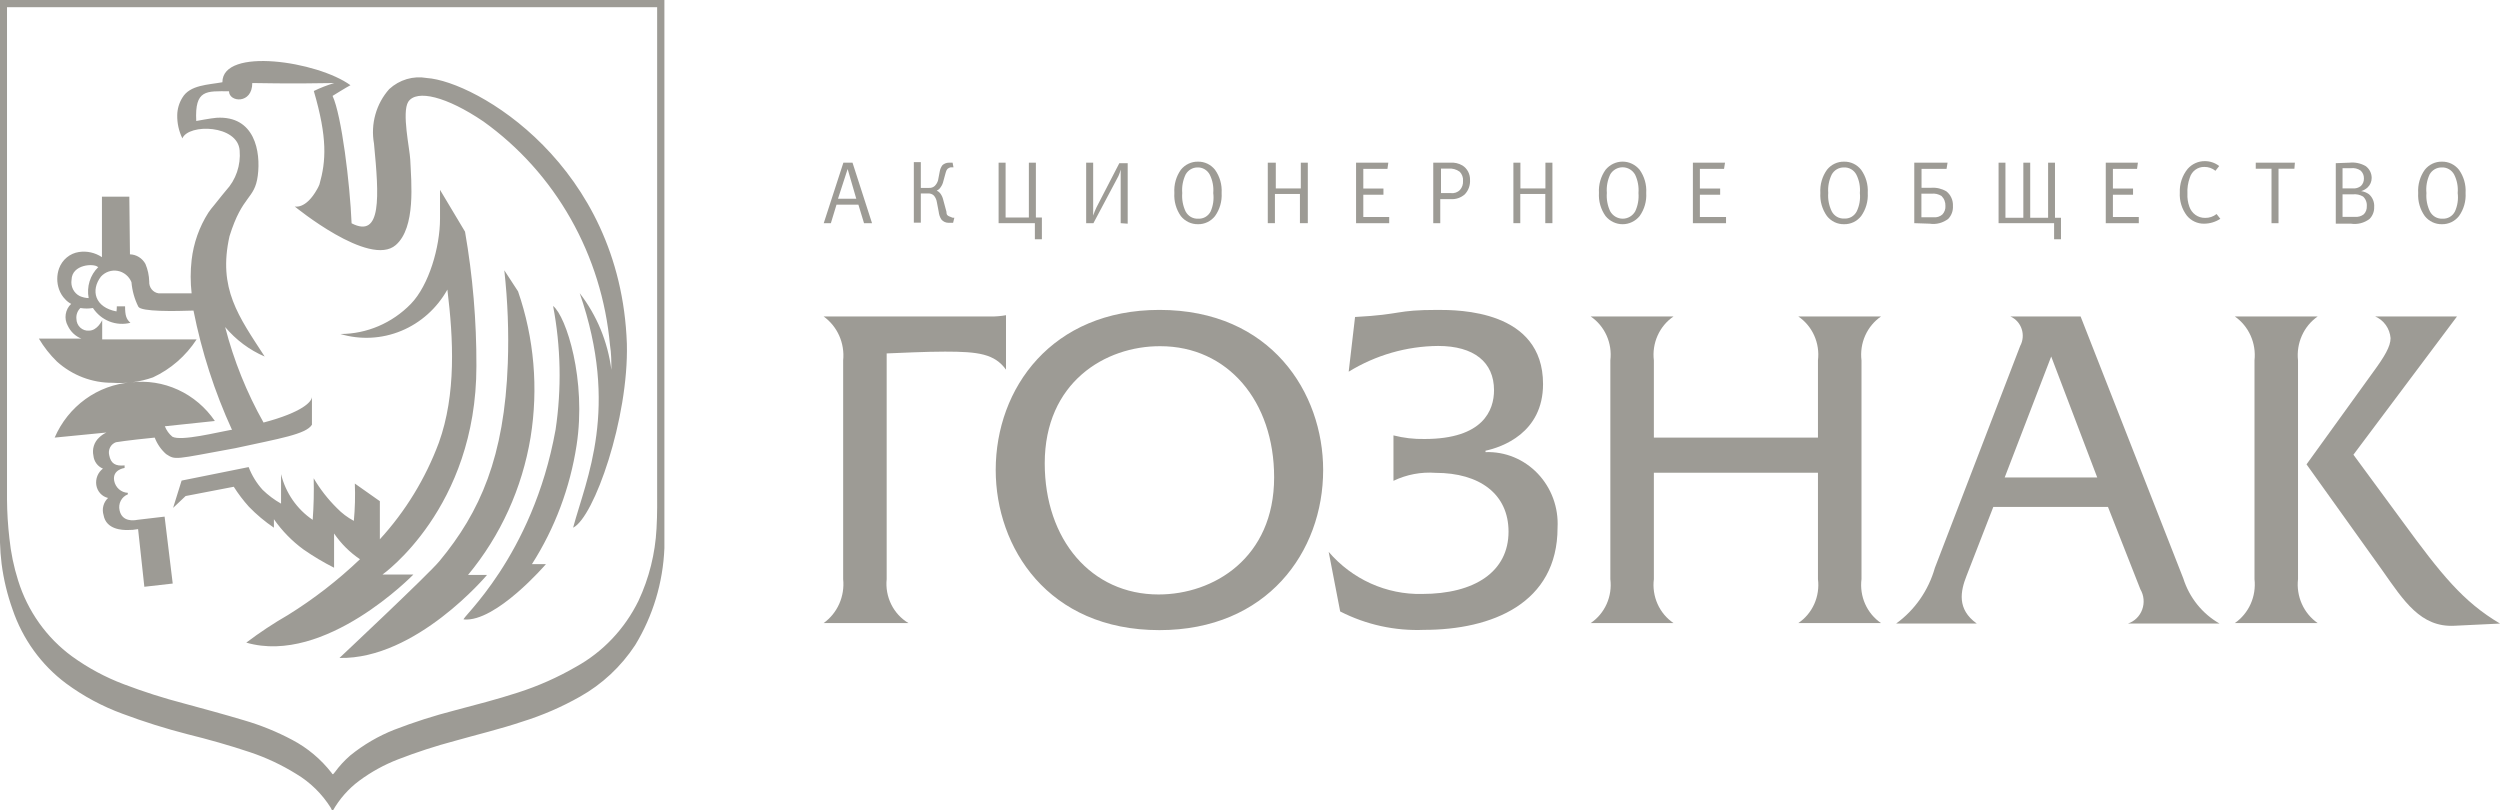 <svg width="179" height="58" viewBox="0 0 179 58" fill="none" xmlns="http://www.w3.org/2000/svg">
<g clip-path="url(#clip0)">
<path d="M47.571 39.247C47.472 41.712 46.749 44.106 45.475 46.195C44.464 47.731 43.109 48.995 41.526 49.882C40.214 50.624 38.831 51.223 37.398 51.669C35.804 52.204 34.174 52.591 32.553 53.051C31.182 53.416 29.831 53.856 28.505 54.369C27.511 54.753 26.572 55.27 25.711 55.908C24.947 56.479 24.306 57.207 23.83 58.046H23.785C23.756 57.977 23.723 57.909 23.687 57.843C23.059 56.841 22.209 56.007 21.206 55.41C20.169 54.767 19.063 54.247 17.911 53.862C16.433 53.365 14.92 52.941 13.433 52.572C11.857 52.168 10.303 51.679 8.776 51.107C7.334 50.581 5.972 49.849 4.728 48.932C2.955 47.607 1.617 45.755 0.896 43.624C0.522 42.576 0.26 41.488 0.116 40.381C0.052 39.867 0.013 39.35 0 38.833L0 0H47.571V39.247ZM23.803 55.429H23.857L23.974 55.291C24.296 54.85 24.666 54.449 25.075 54.093C26.03 53.319 27.093 52.698 28.227 52.25C29.639 51.705 31.081 51.243 32.544 50.867C34.066 50.462 35.589 50.075 37.084 49.587C38.529 49.124 39.921 48.507 41.239 47.744C43.169 46.678 44.732 45.028 45.717 43.016C46.475 41.398 46.913 39.641 47.007 37.846C47.069 36.824 47.051 35.81 47.051 34.787V0.516H0.502V35.773C0.509 36.697 0.566 37.62 0.672 38.538C0.777 39.568 0.987 40.584 1.299 41.569C1.982 43.76 3.336 45.664 5.158 46.997C6.301 47.824 7.545 48.493 8.857 48.988C10.274 49.527 11.718 49.989 13.182 50.37C14.606 50.757 16.039 51.144 17.454 51.568C18.656 51.916 19.82 52.388 20.929 52.978C22.017 53.551 22.976 54.355 23.741 55.337L23.803 55.429Z" fill="#9D9B95"/>
<path d="M41.284 31.876C40.819 34.916 39.729 37.819 38.087 40.391H39.09C39.09 40.391 35.508 44.565 33.207 44.353C32.893 44.353 38.132 39.93 39.78 30.761C40.218 27.821 40.157 24.824 39.601 21.905C40.55 22.661 42.001 27.222 41.284 31.876ZM36.108 19.353C36.354 21.561 36.438 23.785 36.359 26.006C36.117 32.705 34.389 36.649 31.469 40.17C30.717 41.091 24.305 47.109 24.305 47.109C29.795 47.228 34.872 41.165 34.872 41.165H33.511C35.841 38.358 37.388 34.953 37.989 31.314C38.556 27.809 38.248 24.213 37.093 20.864L36.108 19.353ZM29.598 41.137H27.386C27.386 41.137 34.111 36.401 34.111 26.209C34.122 22.983 33.849 19.763 33.296 16.588L31.505 13.593V15.667C31.505 17.694 30.708 20.431 29.418 21.758C28.078 23.136 26.262 23.911 24.368 23.914C25.807 24.344 27.345 24.265 28.735 23.688C30.125 23.112 31.286 22.072 32.033 20.735C32.463 24.264 32.669 28.227 31.424 31.692C30.467 34.26 29.031 36.611 27.198 38.612V35.885L25.406 34.622C25.442 35.514 25.418 36.406 25.335 37.294C24.884 37.055 24.473 36.744 24.117 36.373C23.477 35.74 22.92 35.025 22.46 34.244C22.486 35.237 22.462 36.23 22.389 37.221C21.261 36.461 20.453 35.294 20.123 33.949V36.06C19.645 35.79 19.203 35.459 18.806 35.074C18.375 34.6 18.035 34.046 17.803 33.443L13.003 34.41L12.394 36.364L13.29 35.516L16.738 34.852C17.059 35.359 17.422 35.837 17.821 36.281C18.366 36.844 18.967 37.347 19.612 37.783C19.612 37.783 19.612 37.322 19.612 37.175C20.196 38.012 20.91 38.743 21.726 39.34C22.427 39.828 23.16 40.265 23.92 40.649C23.92 40.649 23.92 38.179 23.92 38.198C24.419 38.927 25.048 39.553 25.774 40.041C24.194 41.548 22.468 42.885 20.624 44.031C19.589 44.627 18.59 45.289 17.633 46.012C23.284 47.652 29.598 41.137 29.598 41.137ZM41.034 37.783C41.983 34.254 44.365 29.25 41.508 20.993C42.732 22.576 43.516 24.471 43.774 26.476C43.774 25.895 43.774 25.306 43.675 24.707C43.39 21.518 42.43 18.432 40.863 15.665C39.296 12.898 37.16 10.518 34.604 8.691C31.989 6.921 29.83 6.378 29.23 7.29C28.756 8.055 29.338 10.654 29.374 11.428C29.445 13.04 29.786 16.293 28.335 17.547C26.454 19.177 21.099 14.782 21.099 14.782C21.099 14.782 21.887 15.021 22.711 13.538C22.772 13.431 22.826 13.32 22.872 13.206C23.347 11.538 23.454 9.879 22.469 6.516C22.943 6.285 23.434 6.094 23.938 5.945C20.857 6.009 18.126 5.945 18.063 5.945C18.063 7.474 16.397 7.327 16.397 6.534C14.785 6.534 13.935 6.387 14.051 8.663C14.051 8.663 15.126 8.46 15.502 8.433C18.242 8.267 18.681 10.856 18.457 12.579C18.233 14.303 17.364 13.916 16.433 16.911C15.591 20.67 17.087 22.652 18.95 25.527C17.861 25.058 16.892 24.335 16.12 23.416C16.737 25.811 17.662 28.11 18.869 30.254C21.663 29.517 22.335 28.752 22.335 28.411V30.411C21.914 31.093 20.024 31.397 16.854 32.088C12.421 32.899 12.582 32.954 11.893 32.512C11.532 32.193 11.252 31.788 11.078 31.332C10.961 31.332 8.803 31.572 8.302 31.664C8.124 31.727 7.975 31.857 7.885 32.028C7.796 32.199 7.772 32.398 7.818 32.586C7.934 33.194 8.266 33.387 8.92 33.323V33.507C8.92 33.507 8.024 33.618 8.176 34.429C8.222 34.663 8.343 34.875 8.52 35.031C8.697 35.186 8.92 35.276 9.152 35.286V35.396C8.935 35.48 8.755 35.642 8.647 35.852C8.538 36.063 8.507 36.307 8.561 36.539C8.74 37.387 9.6 37.267 9.824 37.221L11.785 36.99L12.367 41.782L10.335 42.013L9.887 37.884C9.636 37.933 9.381 37.955 9.126 37.949C8.821 37.949 7.603 37.949 7.415 36.88C7.349 36.665 7.344 36.435 7.401 36.218C7.458 36.001 7.575 35.805 7.737 35.654C7.524 35.605 7.329 35.491 7.179 35.327C7.029 35.162 6.93 34.955 6.896 34.733C6.862 34.51 6.888 34.282 6.972 34.074C7.056 33.866 7.194 33.686 7.37 33.553C7.186 33.478 7.025 33.353 6.905 33.19C6.785 33.028 6.71 32.835 6.69 32.632C6.638 32.398 6.648 32.154 6.719 31.925C6.79 31.697 6.919 31.492 7.093 31.332C7.25 31.178 7.432 31.054 7.63 30.964H7.675L3.914 31.332C4.391 30.227 5.152 29.275 6.114 28.579C7.076 27.883 8.203 27.468 9.376 27.379C10.527 27.239 11.693 27.422 12.751 27.909C13.809 28.395 14.719 29.168 15.385 30.143L11.803 30.521C11.918 30.813 12.102 31.07 12.341 31.268C12.959 31.609 15.591 30.945 16.532 30.779H16.612C15.365 28.055 14.439 25.187 13.854 22.237C12.538 22.283 10.102 22.329 9.905 21.96C9.631 21.412 9.464 20.814 9.412 20.2C9.325 19.992 9.19 19.809 9.017 19.669C8.845 19.528 8.641 19.433 8.424 19.394C8.207 19.355 7.984 19.372 7.775 19.443C7.566 19.515 7.378 19.639 7.227 19.804C6.484 20.772 6.77 22.016 8.364 22.302C8.311 22.302 8.364 22.302 8.364 21.933H8.955C8.955 22.569 9.036 22.854 9.34 23.112C8.841 23.239 8.316 23.206 7.835 23.017C7.355 22.827 6.943 22.491 6.654 22.053C6.357 22.104 6.055 22.104 5.758 22.053C5.654 22.151 5.573 22.273 5.524 22.409C5.474 22.545 5.456 22.691 5.472 22.836C5.474 22.953 5.499 23.067 5.546 23.174C5.593 23.28 5.66 23.375 5.744 23.454C5.828 23.532 5.926 23.592 6.033 23.63C6.141 23.668 6.254 23.683 6.367 23.674C6.985 23.674 7.308 22.928 7.317 22.928V24.301H14.078C13.304 25.49 12.221 26.432 10.953 27.02C10.023 27.347 9.04 27.479 8.06 27.407C6.595 27.419 5.177 26.878 4.075 25.886C3.577 25.4 3.143 24.848 2.785 24.246H5.83C5.402 24.078 5.053 23.749 4.854 23.324C4.714 23.074 4.662 22.782 4.706 22.497C4.75 22.212 4.887 21.951 5.096 21.758C4.938 21.677 4.795 21.568 4.675 21.435C4.475 21.233 4.322 20.988 4.227 20.716C4.057 20.234 4.057 19.706 4.227 19.224C4.34 18.914 4.531 18.64 4.782 18.433C5.032 18.225 5.332 18.091 5.651 18.044C6.225 17.957 6.811 18.088 7.299 18.413V14.082H9.26L9.305 18.21C9.532 18.217 9.754 18.284 9.948 18.405C10.143 18.526 10.304 18.697 10.415 18.901C10.582 19.297 10.673 19.723 10.684 20.154C10.671 20.357 10.733 20.557 10.857 20.714C10.982 20.872 11.16 20.975 11.355 21.002H13.72C13.63 20.209 13.63 19.408 13.72 18.615C13.859 17.405 14.27 16.244 14.92 15.224C15.047 15.038 15.185 14.86 15.332 14.69C15.708 14.211 16.173 13.649 16.182 13.639C16.534 13.26 16.802 12.809 16.971 12.315C17.139 11.82 17.203 11.295 17.159 10.773C17.024 8.93 13.505 8.838 13.057 9.907C12.805 9.39 12.678 8.818 12.69 8.239C12.698 7.798 12.825 7.367 13.057 6.995C13.594 6.074 14.92 6.074 15.923 5.889C15.923 3.355 22.738 4.387 25.093 6.101C24.833 6.23 23.812 6.866 23.812 6.866C24.457 8.258 25.057 13.132 25.174 15.989C27.341 17.104 27.144 14.082 26.777 10.276C26.653 9.583 26.688 8.871 26.878 8.195C27.067 7.518 27.407 6.896 27.869 6.378C28.23 6.046 28.659 5.802 29.124 5.664C29.589 5.527 30.079 5.5 30.556 5.585C34.084 5.825 44.437 11.805 44.884 24.614C45.019 29.959 42.538 37.046 41.034 37.783ZM7.003 19.113C6.726 18.846 5.149 18.919 5.123 20.035C5.086 20.267 5.122 20.505 5.227 20.714C5.332 20.923 5.499 21.092 5.705 21.196C5.908 21.287 6.127 21.337 6.349 21.343C6.272 20.943 6.295 20.529 6.415 20.141C6.536 19.753 6.75 19.402 7.039 19.122L7.003 19.113Z" fill="#9D9B95"/>
<path d="M61.864 15.979L61.461 14.653H59.894L59.491 15.979H58.98L60.386 11.648H61.04L62.437 15.979H61.864ZM60.691 12.1L60.001 14.229H61.309L60.691 12.1Z" fill="#9D9B95"/>
<path d="M68.269 11.98H68.063C67.992 11.998 67.925 12.029 67.866 12.072C67.866 12.072 67.758 12.155 67.713 12.358L67.543 12.975C67.51 13.129 67.446 13.273 67.355 13.399C67.287 13.511 67.187 13.598 67.069 13.648C67.166 13.69 67.253 13.756 67.319 13.841C67.422 13.977 67.496 14.134 67.534 14.302L67.767 15.168C67.767 15.288 67.767 15.408 67.964 15.491L68.215 15.592H68.331L68.242 15.952H67.901C67.806 15.951 67.712 15.93 67.625 15.888C67.539 15.847 67.462 15.787 67.4 15.712C67.296 15.549 67.232 15.362 67.212 15.168L67.078 14.468C67.052 14.298 66.981 14.138 66.871 14.007C66.817 13.954 66.752 13.912 66.681 13.885C66.61 13.858 66.535 13.847 66.46 13.851H65.931V15.942H65.43V11.611H65.931V13.454H66.522C66.669 13.464 66.814 13.415 66.925 13.316C67.04 13.203 67.124 13.059 67.167 12.901L67.284 12.284C67.311 12.116 67.379 11.958 67.481 11.823C67.608 11.711 67.77 11.649 67.937 11.648H68.206L68.269 11.98Z" fill="#9D9B95"/>
<path d="M72.001 11.648V15.574H73.667V11.648H74.169V15.574H74.599V17.131H74.097V15.979H71.5V11.648H72.001Z" fill="#9D9B95"/>
<path d="M80.241 15.979V12.975C80.241 12.837 80.241 12.386 80.241 12.146C80.201 12.304 80.147 12.459 80.08 12.607L78.289 15.979H77.769V11.648H78.271V14.745C78.271 14.864 78.271 15.187 78.271 15.436C78.339 15.231 78.42 15.031 78.513 14.837L80.143 11.685H80.743V16.016L80.241 15.979Z" fill="#9D9B95"/>
<path d="M86.994 12.155C87.337 12.633 87.505 13.221 87.469 13.814C87.505 14.407 87.337 14.994 86.994 15.473C86.847 15.658 86.661 15.807 86.45 15.907C86.239 16.008 86.009 16.058 85.776 16.053C85.542 16.057 85.311 16.007 85.098 15.907C84.886 15.806 84.698 15.658 84.549 15.473C84.21 14.993 84.045 14.406 84.084 13.814C84.045 13.222 84.21 12.635 84.549 12.155C84.698 11.97 84.886 11.821 85.098 11.721C85.311 11.62 85.542 11.57 85.776 11.575C86.009 11.57 86.239 11.62 86.45 11.72C86.661 11.821 86.847 11.97 86.994 12.155ZM84.889 12.496C84.694 12.908 84.61 13.366 84.648 13.823C84.612 14.277 84.695 14.732 84.889 15.141C84.976 15.305 85.106 15.441 85.264 15.533C85.423 15.624 85.604 15.667 85.785 15.657C85.967 15.669 86.148 15.627 86.307 15.536C86.466 15.444 86.596 15.307 86.681 15.141C86.863 14.729 86.928 14.272 86.869 13.823C86.908 13.368 86.821 12.911 86.618 12.505C86.532 12.341 86.401 12.205 86.243 12.113C86.084 12.022 85.904 11.979 85.722 11.989C85.553 11.992 85.387 12.04 85.241 12.129C85.095 12.218 84.974 12.344 84.889 12.496Z" fill="#9D9B95"/>
<path d="M93.075 15.979V13.888H91.284V15.979H90.773V11.648H91.347V13.492H93.138V11.648H93.639V15.979H93.075Z" fill="#9D9B95"/>
<path d="M97.094 15.979V11.648H99.404L99.341 12.091H97.613V13.501H99.055V13.943H97.613V15.537H99.467V15.979H97.094Z" fill="#9D9B95"/>
<path d="M103.821 11.649C104.133 11.62 104.445 11.691 104.717 11.852C104.886 11.96 105.025 12.112 105.12 12.293C105.214 12.475 105.26 12.678 105.254 12.884C105.265 13.073 105.237 13.263 105.173 13.441C105.108 13.619 105.007 13.78 104.878 13.916C104.595 14.164 104.228 14.286 103.857 14.257H103.123V15.98H102.621V11.649H103.821ZM103.884 13.824C104.003 13.841 104.124 13.829 104.238 13.789C104.351 13.749 104.454 13.682 104.538 13.593C104.613 13.508 104.671 13.407 104.708 13.298C104.745 13.189 104.76 13.073 104.752 12.957C104.763 12.835 104.747 12.712 104.705 12.597C104.663 12.482 104.597 12.379 104.511 12.294C104.277 12.123 103.99 12.044 103.705 12.073H103.176V13.824H103.884Z" fill="#9D9B95"/>
<path d="M110.643 15.979V13.888H108.852V15.979H108.359V11.648H108.861V13.492H110.652V11.648H111.153V15.979H110.643Z" fill="#9D9B95"/>
<path d="M117.396 12.154C117.739 12.633 117.907 13.22 117.87 13.813C117.907 14.406 117.739 14.994 117.396 15.472C117.246 15.654 117.06 15.801 116.849 15.901C116.639 16.002 116.41 16.054 116.178 16.054C115.946 16.054 115.717 16.002 115.506 15.901C115.296 15.801 115.11 15.654 114.96 15.472C114.617 14.994 114.449 14.406 114.485 13.813C114.449 13.22 114.617 12.633 114.96 12.154C115.11 11.972 115.296 11.825 115.506 11.725C115.717 11.624 115.946 11.572 116.178 11.572C116.41 11.572 116.639 11.624 116.849 11.725C117.06 11.825 117.246 11.972 117.396 12.154ZM115.291 12.495C115.097 12.904 115.014 13.359 115.05 13.813C115.014 14.267 115.097 14.722 115.291 15.131C115.383 15.291 115.514 15.424 115.671 15.517C115.828 15.609 116.006 15.658 116.187 15.658C116.368 15.658 116.546 15.609 116.703 15.517C116.86 15.424 116.991 15.291 117.082 15.131C117.272 14.724 117.352 14.272 117.315 13.822C117.351 13.369 117.268 12.913 117.073 12.505C116.982 12.344 116.851 12.211 116.694 12.118C116.537 12.026 116.359 11.977 116.178 11.977C115.997 11.977 115.819 12.026 115.662 12.118C115.505 12.211 115.374 12.344 115.282 12.505L115.291 12.495Z" fill="#9D9B95"/>
<path d="M121.211 15.979V11.648H123.512L123.441 12.091H121.712V13.501H123.163V13.943H121.712V15.537H123.584V15.979H121.211Z" fill="#9D9B95"/>
<path d="M133.256 12.155C133.599 12.633 133.767 13.221 133.731 13.814C133.767 14.407 133.599 14.994 133.256 15.473C133.11 15.658 132.924 15.807 132.713 15.908C132.502 16.008 132.271 16.058 132.038 16.053C131.805 16.059 131.572 16.009 131.36 15.909C131.147 15.808 130.96 15.659 130.812 15.473C130.469 14.994 130.3 14.407 130.337 13.814C130.3 13.221 130.469 12.633 130.812 12.155C130.96 11.969 131.147 11.82 131.36 11.719C131.572 11.619 131.805 11.569 132.038 11.575C132.271 11.57 132.502 11.62 132.713 11.72C132.924 11.821 133.11 11.97 133.256 12.155ZM131.152 12.496C130.953 12.904 130.866 13.359 130.901 13.814C130.866 14.268 130.953 14.724 131.152 15.132C131.238 15.296 131.368 15.432 131.527 15.524C131.685 15.615 131.866 15.658 132.047 15.648C132.229 15.66 132.411 15.618 132.57 15.527C132.729 15.435 132.858 15.298 132.943 15.132C133.136 14.726 133.213 14.272 133.167 13.823C133.207 13.368 133.12 12.911 132.916 12.505C132.83 12.341 132.7 12.205 132.541 12.114C132.383 12.022 132.202 11.979 132.021 11.989C131.845 11.986 131.671 12.031 131.518 12.12C131.366 12.209 131.239 12.339 131.152 12.496Z" fill="#9D9B95"/>
<path d="M137.062 15.979V11.648H139.445L139.373 12.091H137.582V13.445H138.271C138.653 13.417 139.033 13.507 139.364 13.703C139.518 13.825 139.64 13.984 139.721 14.165C139.802 14.347 139.84 14.545 139.83 14.745C139.84 14.914 139.816 15.083 139.759 15.242C139.702 15.4 139.613 15.545 139.498 15.666C139.309 15.812 139.094 15.918 138.865 15.979C138.636 16.039 138.398 16.052 138.164 16.016L137.062 15.979ZM138.451 15.556C138.561 15.567 138.672 15.556 138.778 15.523C138.885 15.49 138.983 15.435 139.068 15.362C139.146 15.281 139.206 15.185 139.245 15.078C139.284 14.972 139.3 14.858 139.292 14.745C139.298 14.613 139.276 14.481 139.228 14.359C139.181 14.236 139.108 14.126 139.015 14.035C138.798 13.896 138.542 13.838 138.289 13.869H137.573V15.556H138.451Z" fill="#9D9B95"/>
<path d="M147.566 15.592V17.131H147.074V15.979H143.098V11.648H143.59V15.592H144.871V11.648H145.363V15.592H146.644V11.648H147.137V15.592H147.566Z" fill="#9D9B95"/>
<path d="M150.773 15.979V11.648H153.075L153.012 12.091H151.284V13.501H152.726V13.943H151.284V15.537H153.138V15.979H150.773Z" fill="#9D9B95"/>
<path d="M158.976 15.666C158.625 15.895 158.218 16.017 157.803 16.016C157.569 16.019 157.338 15.968 157.126 15.867C156.913 15.767 156.726 15.62 156.576 15.435C156.219 14.966 156.041 14.38 156.074 13.786C156.05 13.168 156.251 12.563 156.638 12.09C156.793 11.914 156.983 11.773 157.194 11.678C157.406 11.583 157.634 11.535 157.865 11.537C158.236 11.535 158.598 11.658 158.895 11.887L158.626 12.228C158.4 12.044 158.118 11.946 157.829 11.952C157.599 11.947 157.374 12.018 157.186 12.156C156.999 12.294 156.86 12.491 156.791 12.717C156.657 13.084 156.599 13.477 156.62 13.869C156.604 14.182 156.65 14.495 156.755 14.79C156.836 15.03 156.989 15.238 157.191 15.384C157.394 15.529 157.636 15.605 157.883 15.601C158.18 15.609 158.471 15.511 158.707 15.325L158.976 15.666Z" fill="#9D9B95"/>
<path d="M164.279 12.082H163.142V15.979H162.64V12.082H161.512V11.648H164.315L164.279 12.082Z" fill="#9D9B95"/>
<path d="M168.227 11.647C168.624 11.606 169.024 11.689 169.374 11.887C169.507 11.981 169.617 12.108 169.694 12.255C169.77 12.403 169.811 12.567 169.812 12.734C169.813 12.862 169.788 12.989 169.739 13.106C169.689 13.224 169.617 13.329 169.526 13.416C169.392 13.541 169.233 13.632 169.06 13.684C169.259 13.712 169.449 13.788 169.615 13.905C169.745 14.017 169.846 14.159 169.911 14.319C169.977 14.479 170.004 14.653 169.991 14.826C169.996 14.983 169.97 15.14 169.912 15.286C169.855 15.432 169.77 15.564 169.66 15.674C169.47 15.819 169.255 15.923 169.026 15.982C168.797 16.04 168.559 16.051 168.326 16.015H167.242V11.684L168.227 11.647ZM168.451 13.49C168.663 13.511 168.874 13.449 169.042 13.315C169.114 13.245 169.17 13.161 169.207 13.067C169.244 12.973 169.261 12.873 169.257 12.771C169.26 12.665 169.239 12.559 169.198 12.462C169.156 12.365 169.094 12.279 169.015 12.209C168.81 12.069 168.561 12.01 168.317 12.043H167.726V13.49H168.451ZM168.621 15.527C168.845 15.548 169.069 15.483 169.248 15.342C169.322 15.267 169.379 15.176 169.416 15.076C169.453 14.976 169.469 14.869 169.463 14.762C169.473 14.633 169.454 14.504 169.407 14.384C169.361 14.264 169.288 14.157 169.194 14.071C168.974 13.942 168.721 13.887 168.469 13.914H167.726V15.527H168.621Z" fill="#9D9B95"/>
<path d="M176.061 12.155C176.404 12.633 176.572 13.221 176.536 13.814C176.572 14.407 176.404 14.994 176.061 15.473C175.914 15.658 175.728 15.807 175.517 15.908C175.306 16.008 175.076 16.058 174.843 16.053C174.609 16.059 174.377 16.009 174.165 15.909C173.952 15.808 173.764 15.659 173.616 15.473C173.273 14.994 173.105 14.407 173.142 13.814C173.105 13.221 173.273 12.633 173.616 12.155C173.764 11.969 173.952 11.82 174.165 11.719C174.377 11.619 174.609 11.569 174.843 11.575C175.076 11.57 175.306 11.62 175.517 11.72C175.728 11.821 175.914 11.97 176.061 12.155ZM173.957 12.496C173.765 12.909 173.688 13.368 173.733 13.823C173.698 14.278 173.784 14.733 173.983 15.141C174.07 15.305 174.2 15.441 174.358 15.533C174.517 15.624 174.697 15.667 174.879 15.657C175.061 15.669 175.242 15.627 175.401 15.536C175.56 15.444 175.69 15.307 175.774 15.141C175.96 14.729 176.028 14.273 175.971 13.823C176.011 13.368 175.924 12.911 175.721 12.505C175.634 12.341 175.504 12.205 175.346 12.114C175.187 12.022 175.007 11.979 174.825 11.989C174.649 11.986 174.476 12.031 174.323 12.12C174.17 12.209 174.044 12.339 173.957 12.496Z" fill="#9D9B95"/>
<path d="M70.937 22.66C71.303 22.665 71.669 22.634 72.03 22.568V26.466C71.206 25.333 70.05 25.176 67.668 25.176C66.262 25.176 64.462 25.268 63.486 25.305V41.469C63.423 42.091 63.537 42.719 63.814 43.277C64.09 43.834 64.518 44.298 65.044 44.611H58.973C59.458 44.264 59.843 43.789 60.089 43.237C60.335 42.684 60.432 42.073 60.37 41.469V25.803C60.431 25.198 60.334 24.588 60.088 24.035C59.842 23.483 59.457 23.008 58.973 22.66H70.937Z" fill="#9D9B95"/>
<path d="M94.738 33.653C94.738 39.532 90.708 45.117 83.016 45.117C75.018 45.117 71.293 39.182 71.293 33.653C71.293 27.783 75.323 22.189 83.016 22.189C91.013 22.189 94.738 28.133 94.738 33.653ZM74.803 33.174C74.803 38.639 78.135 42.564 82.953 42.564C86.893 42.564 91.228 39.956 91.228 34.178C91.228 28.714 87.896 24.788 83.078 24.788C79.138 24.77 74.803 27.378 74.803 33.174Z" fill="#9D9B95"/>
<path d="M97.022 22.696C100.497 22.512 99.861 22.189 102.942 22.189C104.411 22.189 110.482 22.189 110.482 27.497C110.482 31.017 107.518 32.022 106.363 32.271V32.372C107.055 32.347 107.745 32.47 108.389 32.734C109.032 32.999 109.615 33.398 110.101 33.907C110.586 34.416 110.963 35.023 111.208 35.69C111.452 36.357 111.559 37.069 111.521 37.781C111.521 43.218 106.793 45.098 101.966 45.098C99.887 45.185 97.82 44.732 95.957 43.781L95.133 39.514C95.967 40.485 96.997 41.258 98.15 41.778C99.304 42.298 100.554 42.554 101.814 42.527C105.602 42.527 108.011 40.924 108.011 38.067C108.011 35.367 105.933 33.856 102.79 33.856C101.753 33.778 100.714 33.975 99.772 34.427V31.174C100.498 31.359 101.245 31.446 101.993 31.432C106.211 31.432 106.972 29.359 106.972 27.94C106.972 25.931 105.539 24.77 102.969 24.77C100.713 24.788 98.503 25.424 96.566 26.613L97.022 22.696Z" fill="#9D9B95"/>
<path d="M130.166 31.332V25.802C130.24 25.196 130.147 24.58 129.899 24.025C129.65 23.47 129.256 22.997 128.76 22.66H134.68C134.187 22.999 133.795 23.473 133.548 24.027C133.301 24.582 133.21 25.197 133.283 25.802V41.468C133.208 42.074 133.298 42.689 133.545 43.245C133.792 43.8 134.185 44.273 134.68 44.611H128.76C129.258 44.275 129.653 43.803 129.902 43.247C130.15 42.691 130.242 42.075 130.166 41.468V33.847H118.417V41.468C118.341 42.075 118.433 42.691 118.682 43.247C118.93 43.803 119.326 44.275 119.823 44.611H113.895C114.392 44.275 114.787 43.803 115.036 43.247C115.284 42.691 115.376 42.075 115.301 41.468V25.802C115.374 25.196 115.281 24.58 115.033 24.025C114.784 23.47 114.39 22.997 113.895 22.66H119.823C119.327 22.997 118.933 23.47 118.685 24.025C118.436 24.58 118.344 25.196 118.417 25.802V31.332H130.166Z" fill="#9D9B95"/>
<path d="M148.971 22.66L156.323 41.413C156.759 42.791 157.687 43.947 158.92 44.647H152.356C152.589 44.571 152.803 44.441 152.98 44.267C153.158 44.094 153.295 43.881 153.381 43.645C153.467 43.409 153.5 43.156 153.478 42.905C153.456 42.654 153.378 42.412 153.252 42.196L150.932 36.298H142.72L140.804 41.229C140.374 42.325 140.096 43.615 141.538 44.647H135.762C137.1 43.68 138.079 42.273 138.538 40.657L144.645 24.77C144.745 24.587 144.805 24.384 144.824 24.175C144.842 23.965 144.818 23.755 144.752 23.556C144.686 23.357 144.58 23.174 144.442 23.02C144.303 22.866 144.134 22.743 143.947 22.66H148.971ZM143.535 34.188H150.162L146.866 25.526L143.535 34.188Z" fill="#9D9B95"/>
<path d="M165.944 22.66C165.454 23.002 165.063 23.476 164.816 24.03C164.568 24.584 164.472 25.197 164.538 25.802V41.468C164.47 42.074 164.565 42.688 164.813 43.242C165.061 43.797 165.452 44.27 165.944 44.611H160.016C160.507 44.27 160.899 43.797 161.147 43.242C161.395 42.688 161.49 42.074 161.422 41.468V25.802C161.488 25.197 161.392 24.584 161.144 24.03C160.896 23.476 160.506 23.002 160.016 22.66H165.944ZM169.911 26.65C170.735 25.526 171.165 24.807 171.165 24.208C171.137 23.871 171.02 23.548 170.826 23.275C170.631 23.002 170.368 22.789 170.064 22.66H175.92L168.505 32.557L172.016 37.331C174.792 41.127 176.35 43.081 179.001 44.647L175.741 44.804C173.323 44.933 172.105 43.016 170.583 40.851L165.147 33.248L169.911 26.65Z" fill="#9D9B95"/>
</g>
<defs>
<clipPath id="clip0">
<rect width="179" height="58" fill="white"/>
</clipPath>
</defs>
</svg>
